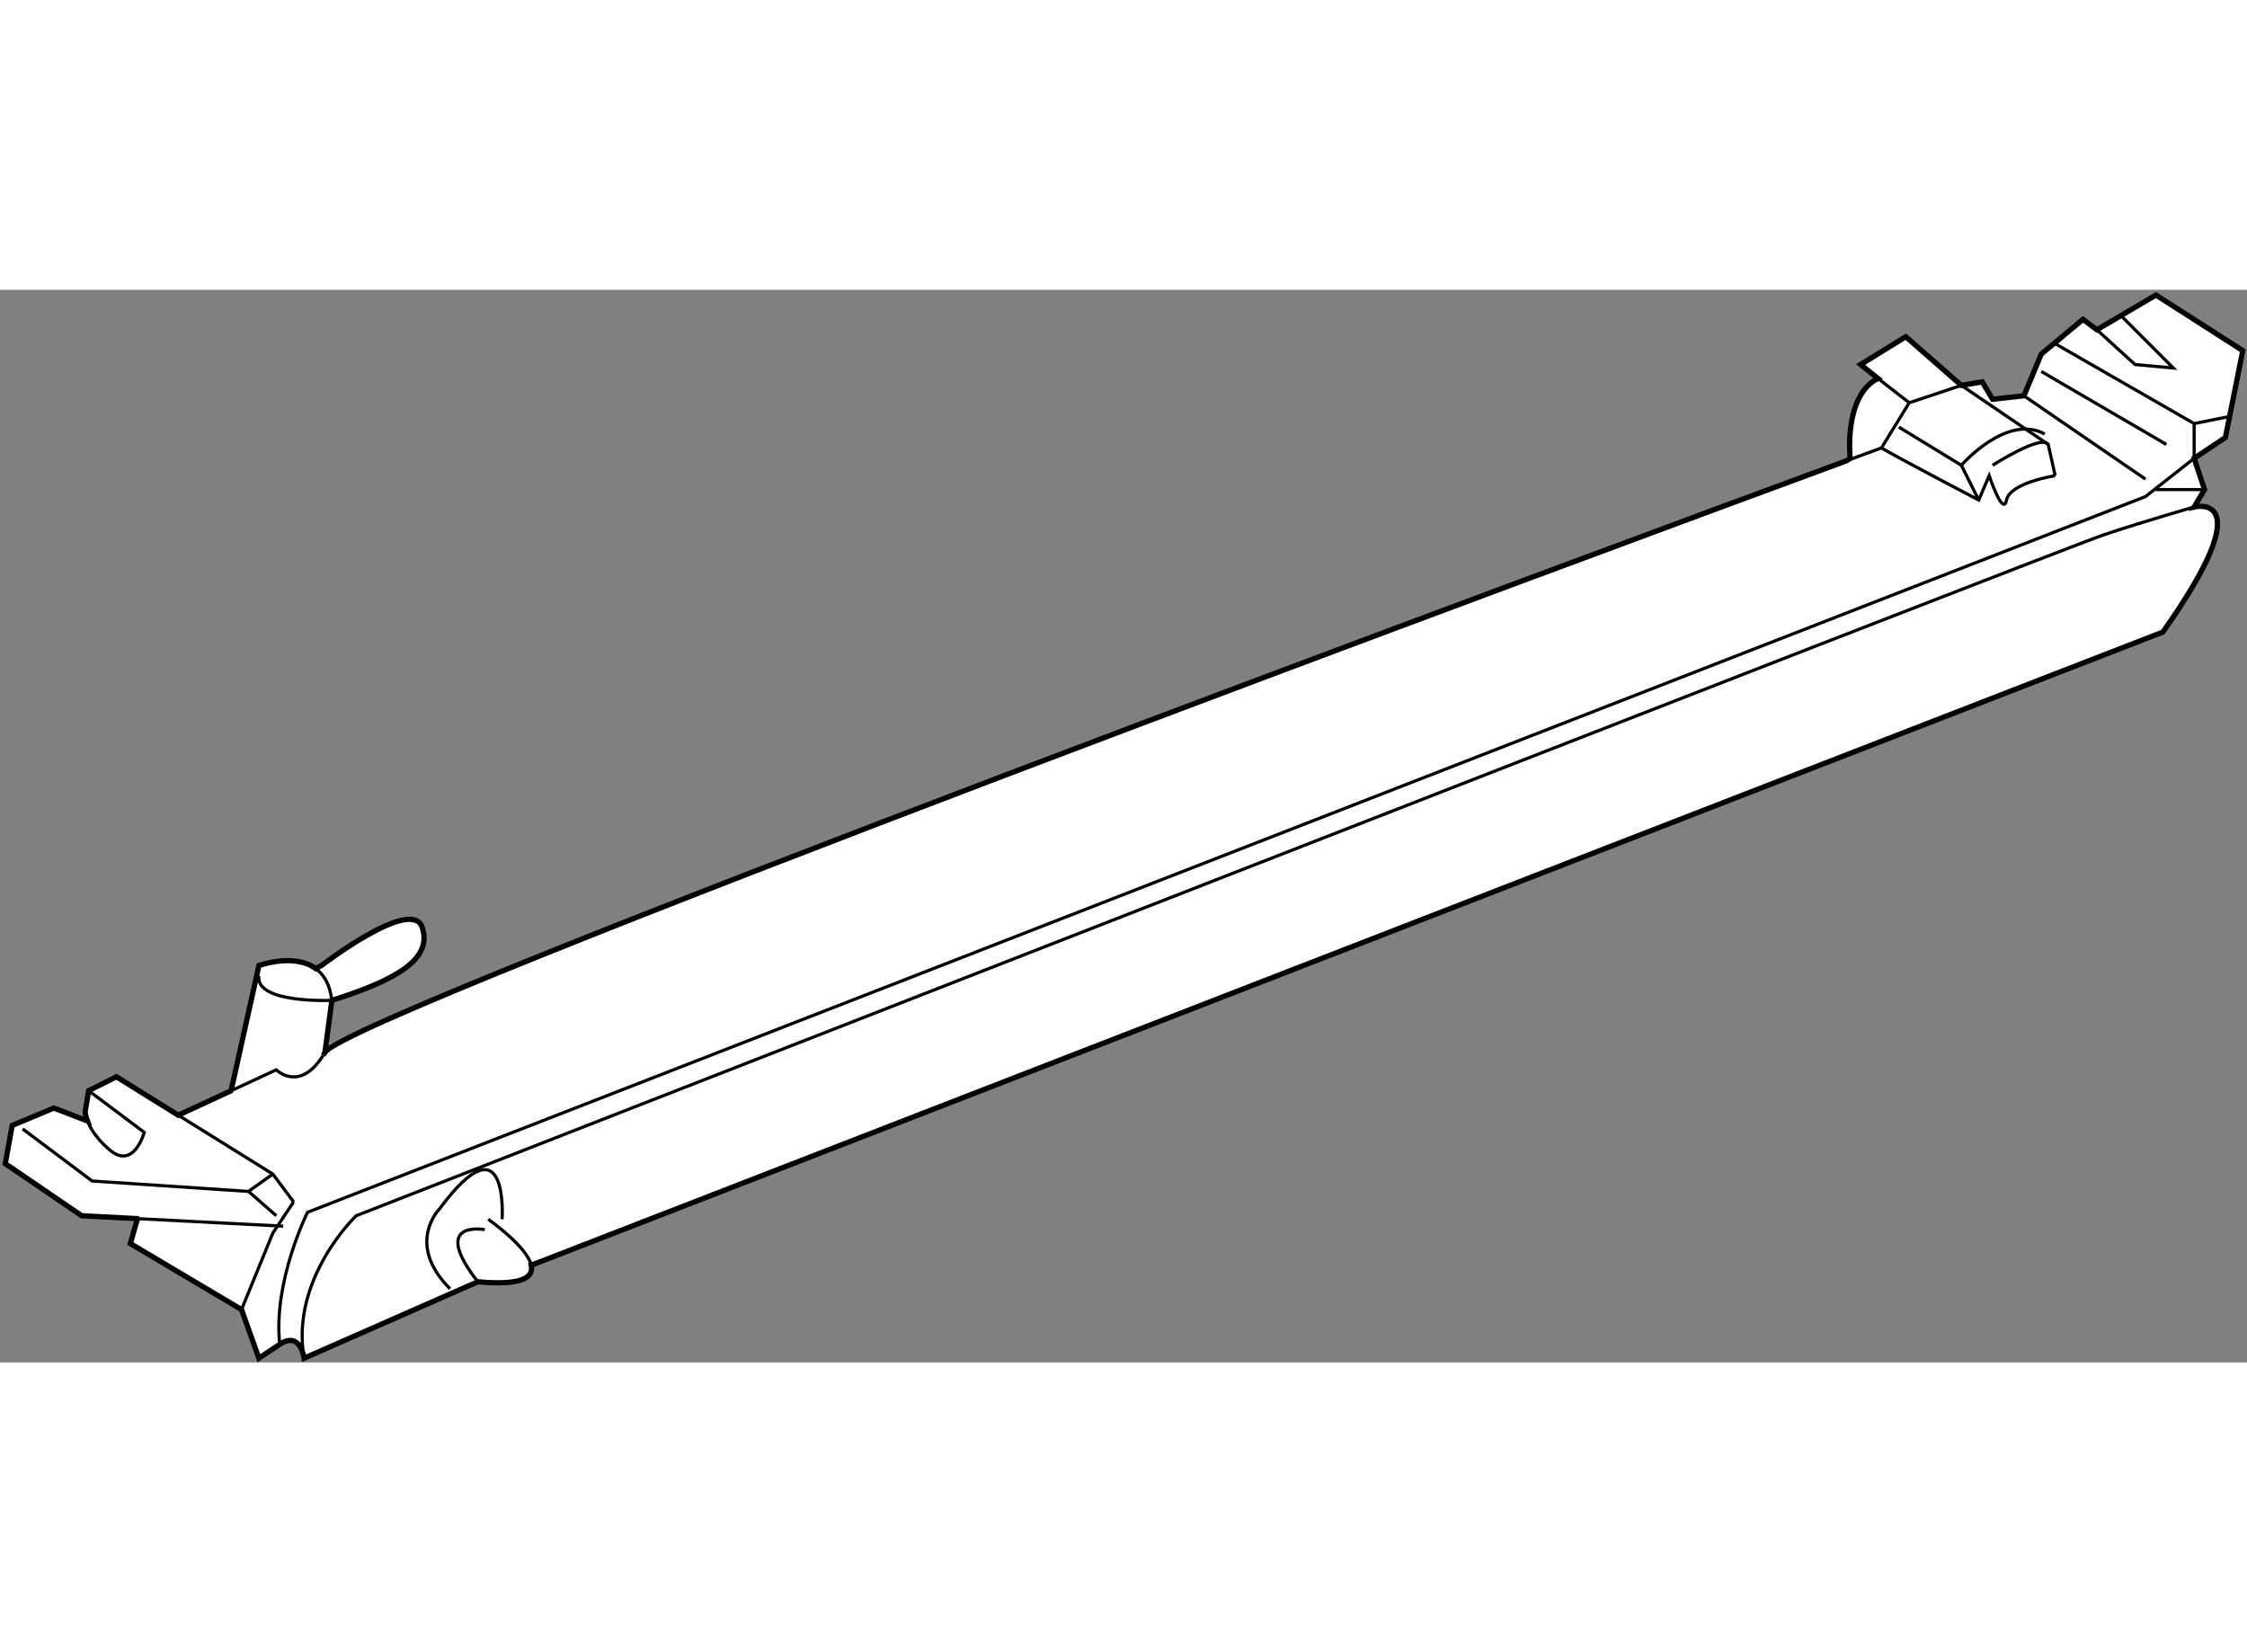 <?xml version="1.0" encoding="utf-8"?>
<!-- Generator: Adobe Illustrator 15.1.0, SVG Export Plug-In . SVG Version: 6.00 Build 0)  -->
<!DOCTYPE svg PUBLIC "-//W3C//DTD SVG 1.1//EN" "http://www.w3.org/Graphics/SVG/1.1/DTD/svg11.dtd">
<svg version="1.1" xmlns="http://www.w3.org/2000/svg" xmlns:xlink="http://www.w3.org/1999/xlink" x="0px" y="0px" width="244.8px"
	 height="180px" viewBox="15.715 68.837 213.269 101.81" enable-background="new 0 0 244.8 180" xml:space="preserve">
	
<rect x="15.715" y="68.837" width="213.269" height="101.81" fill="#808080" stroke="none"/>
	
<g><path fill="#FFFFFF" stroke="#000000" stroke-width="0.5" d="M23.968,147.6c-0.168-0.48-0.168-0.77-0.168-0.77l0.33-1.978
			l2.639-1.318l5.78,3.596l0.083,0.052l5.119-2.37l-0.101,0.041l2.639-11.872c0,0,3.33-1.226,5.39,0.282l0.546-0.282
			c0,0,8.573-6.594,9.563-3.626c0.99,2.969-2.307,4.946-8.574,6.926l0,0l-0.659,4.946l-0.16,0.263
			c0.053-0.084,0.106-0.172,0.16-0.263c2.101-3.602,122.755-48.176,144.422-56.159l0.344-0.232c0,0-0.659-5.934,2.639-7.583
			l-1.648-1.32l4.287-2.639l5.275,4.618l1.979-0.331l0.989,1.649l2.97-0.329l1.648-3.959l3.955-3.297l1.32,0.99l5.605-3.298
			l8.244,5.277l-1.649,8.244l-2.967,1.977l0.987,2.968l-0.987,1.649c0,0,6.593-1.651-2.969,11.872L66.34,161.341l-0.21,0.054
			c0.276,1.153-0.794,1.984-5.066,1.596l-16.488,7.256c0,0-0.33-2.639-2.309-1.32c-1.979,1.32-1.979,1.32-1.979,1.32l-1.649-4.618
			l-10.553-6.267l0.66-2.306l0.16-0.051l-5.436-0.282l-7.255-4.946l0.66-3.626l3.957-1.648l3.185,1.225L23.968,147.6z"></path><path fill="none" stroke="#000000" stroke-width="0.3" d="M210.777,86.483c0,0-4.29,0.661-4.618,2.31
			c-0.328,1.647-1.646-2.31-1.646-2.31l-0.992,2.31c0,0-7.583-3.958-9.231-4.945"></path><polyline fill="none" stroke="#000000" stroke-width="0.3" points="194.289,83.848 196.926,79.561 201.872,77.912 210.116,83.517 
			210.777,86.483 		"></polyline><path fill="none" stroke="#000000" stroke-width="0.3" d="M190.976,85.067c2.14-0.788,3.313-1.219,3.313-1.219"></path><path fill="none" stroke="#000000" stroke-width="0.3" d="M37.75,144.812l4.187-1.938c0,0,2.204,2.206,4.457-1.384"></path><path fill="none" stroke="#000000" stroke-width="0.3" d="M62.052,157.056c0,0,3.65,2.555,4.078,4.339"></path><line fill="none" stroke="#000000" stroke-width="0.3" x1="42.596" y1="157.713" x2="28.906" y2="157.005"></line><path fill="none" stroke="#000000" stroke-width="0.3" d="M45.678,133.263c0.766,0.561,1.356,1.498,1.535,3.018"></path><path fill="none" stroke="#000000" stroke-width="0.3" d="M47.213,136.28c0,0-7.254,0.328-6.925-2.308"></path><path fill="none" stroke="#000000" stroke-width="0.3" d="M223.968,89.453c0,0-4.616,1.319-8.575,2.64
			c-3.956,1.318-165.871,64.63-165.871,64.63s-6.266,5.937-4.947,13.523"></path><path fill="none" stroke="#000000" stroke-width="0.3" d="M42.267,168.926c-0.659-5.936,2.637-12.531,2.637-12.531l174.448-67.932
			l4.616-3.627v-3.297"></path><polyline fill="none" stroke="#000000" stroke-width="0.3" points="217.042,71.316 221.988,76.263 218.36,75.932 214.734,72.635 
					"></polyline><polyline fill="none" stroke="#000000" stroke-width="0.3" points="210.777,73.955 223.968,81.538 227.266,80.878 		"></polyline><line fill="none" stroke="#000000" stroke-width="0.3" x1="209.459" y1="76.591" x2="221.329" y2="83.517"></line><line fill="none" stroke="#000000" stroke-width="0.3" x1="207.811" y1="78.901" x2="219.352" y2="86.814"></line><line fill="none" stroke="#000000" stroke-width="0.3" x1="224.955" y1="87.803" x2="220.34" y2="87.803"></line><path fill="none" stroke="#000000" stroke-width="0.3" d="M195.938,81.869l5.935,3.625c0,0,4.287-4.946,7.915-2.966"></path><line fill="none" stroke="#000000" stroke-width="0.3" x1="201.872" y1="85.494" x2="203.521" y2="88.793"></line><path fill="none" stroke="#000000" stroke-width="0.3" d="M204.841,85.494c0,0,4.616-2.966,5.275-1.977"></path><path fill="none" stroke="#000000" stroke-width="0.3" d="M63.372,157.056c0,0,0.66-9.893-5.936-0.989c0,0-3.297,3.295,0.99,7.585
			"></path><path fill="none" stroke="#000000" stroke-width="0.3" d="M61.723,158.043c0,0-5.275-0.987-0.659,4.947"></path><polyline fill="none" stroke="#000000" stroke-width="0.3" points="43.585,155.407 41.607,158.374 38.639,165.628 		"></polyline><polyline fill="none" stroke="#000000" stroke-width="0.3" points="32.548,147.13 41.607,152.767 43.585,155.407 		"></polyline><path fill="none" stroke="#000000" stroke-width="0.3" d="M24.442,148.571c-0.231-0.373-0.379-0.702-0.474-0.972"></path><path fill="none" stroke="#000000" stroke-width="0.3" d="M24.129,144.853l5.277,3.959c0,0-0.991,3.626-3.299,1.648
			c-0.801-0.687-1.324-1.335-1.666-1.889"></path><polyline fill="none" stroke="#000000" stroke-width="0.3" points="17.864,148.481 24.46,153.428 39.299,154.415 41.607,152.767 
					"></polyline><line fill="none" stroke="#000000" stroke-width="0.3" x1="41.937" y1="156.723" x2="39.299" y2="154.415"></line><line fill="none" stroke="#000000" stroke-width="0.3" x1="196.926" y1="79.561" x2="193.958" y2="77.252"></line></g>


</svg>
